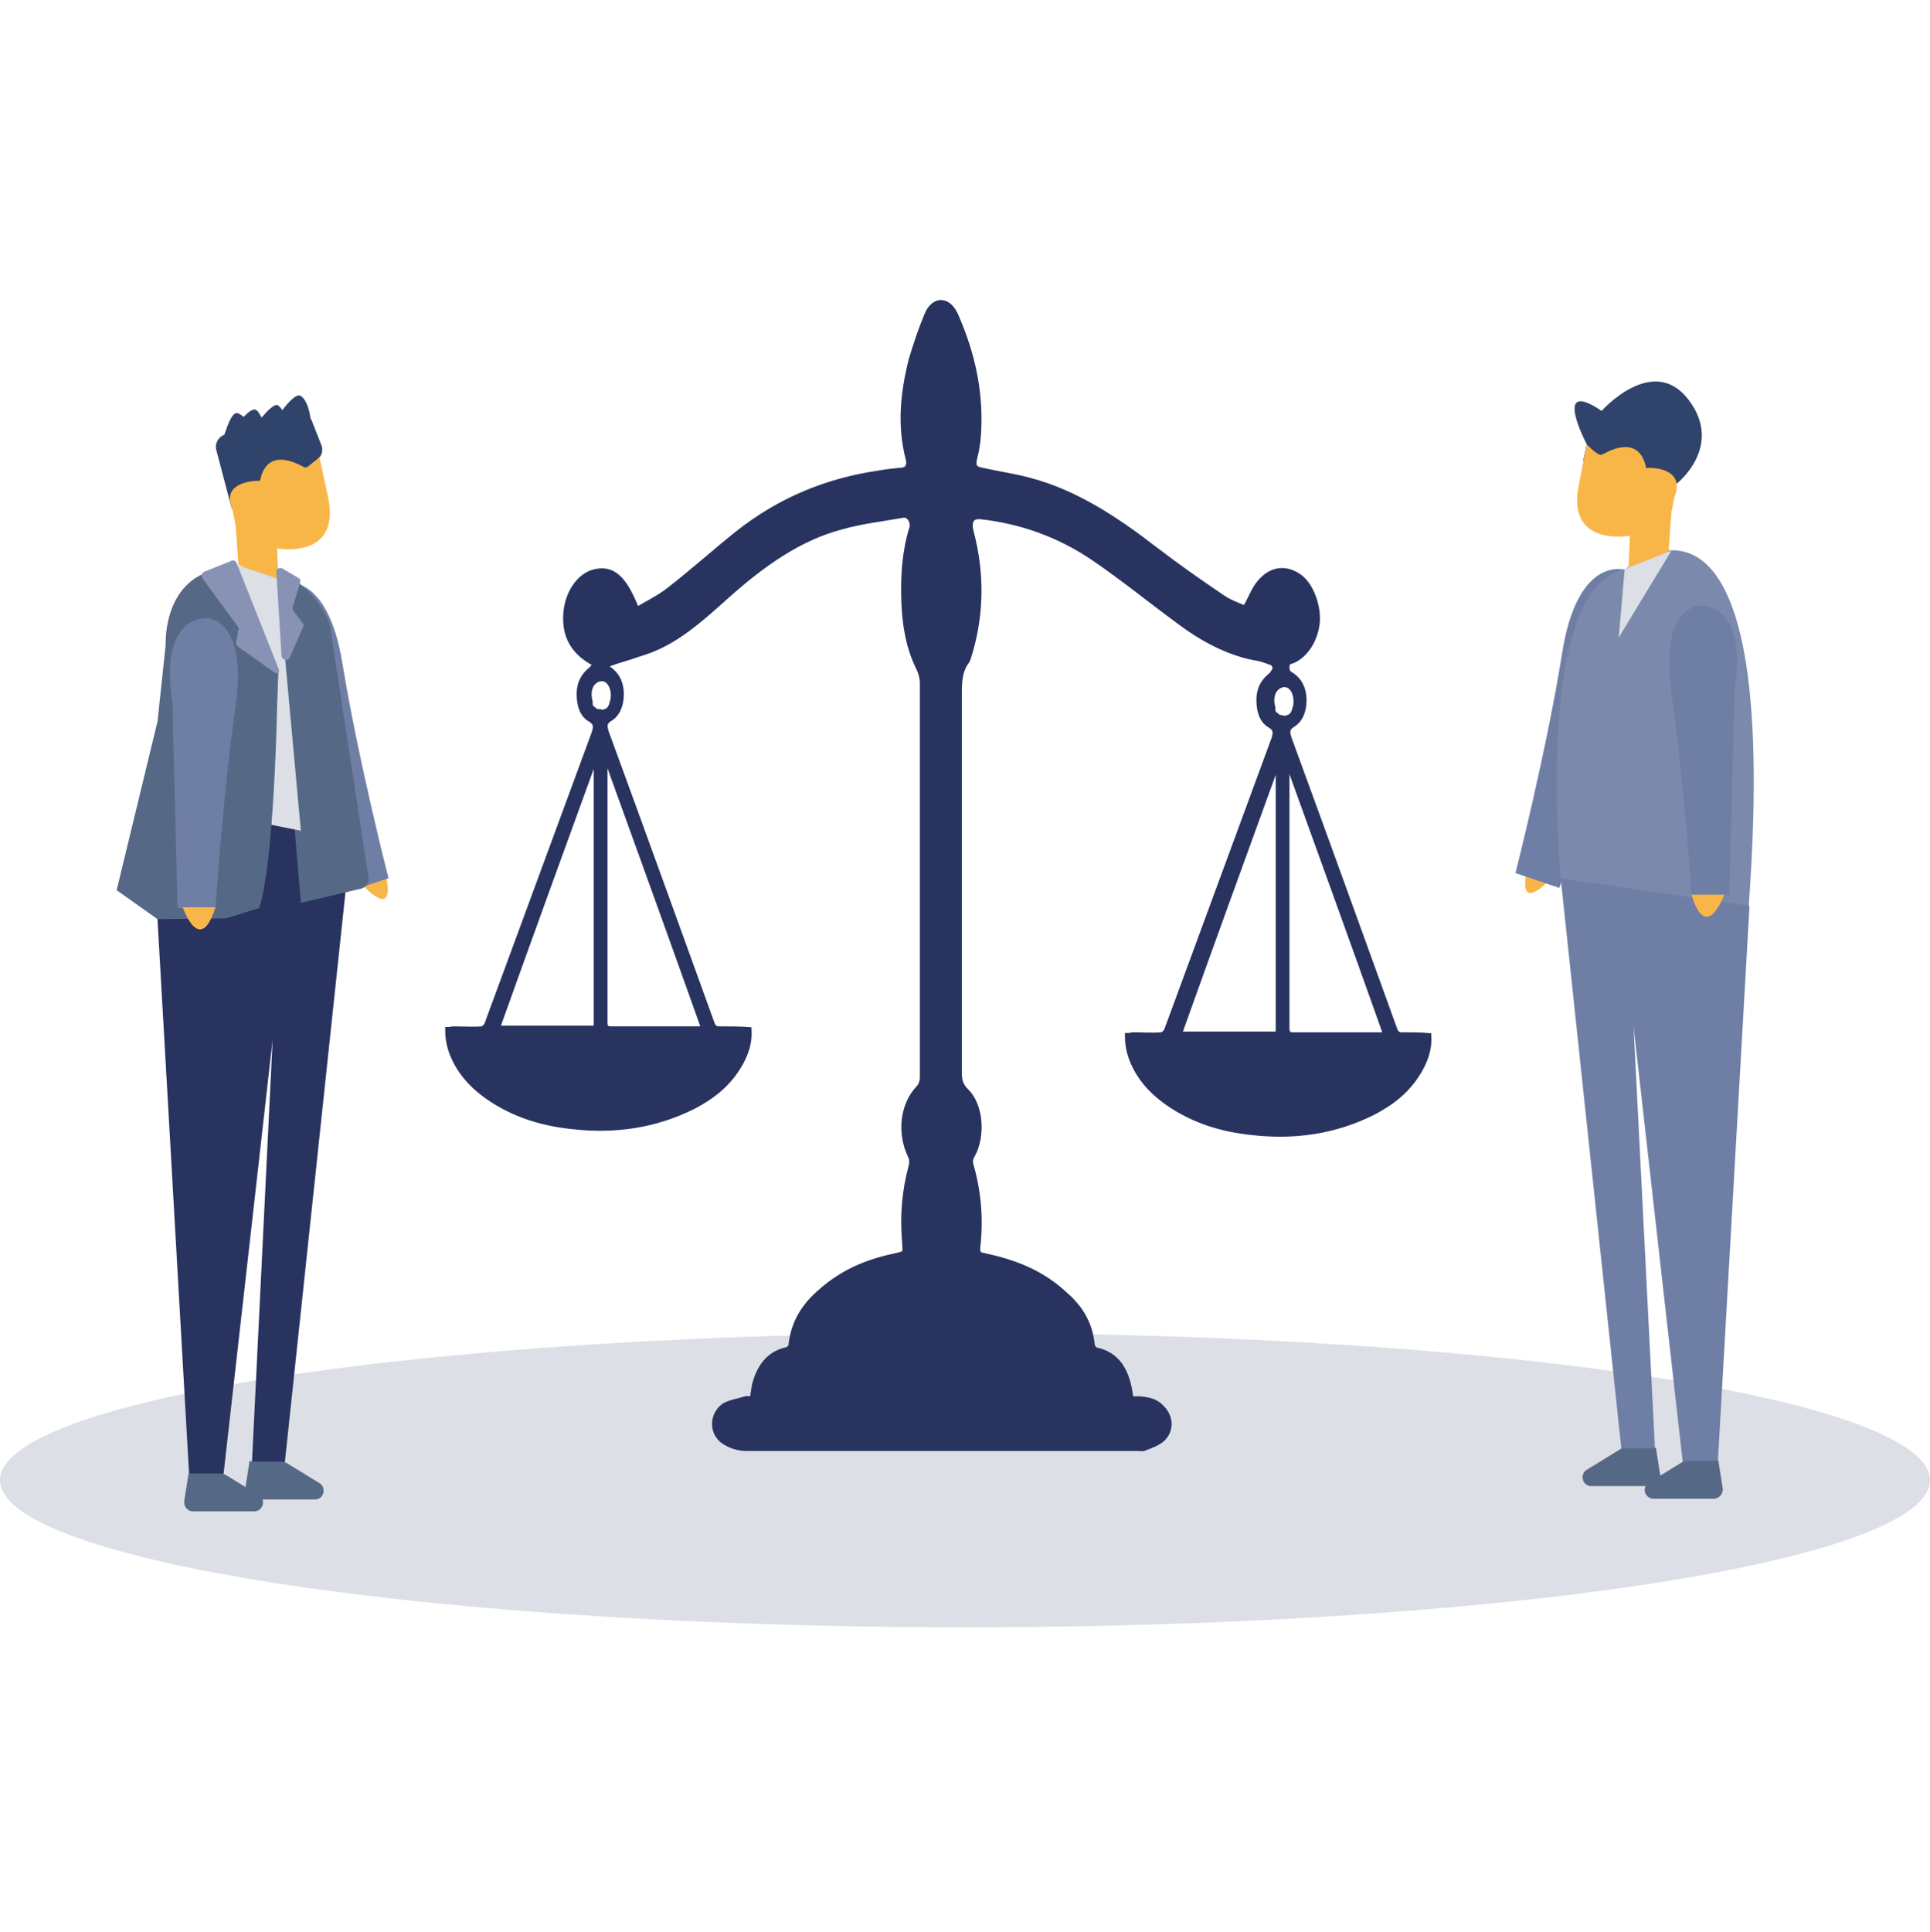 <?xml version="1.0" encoding="UTF-8"?> <svg xmlns="http://www.w3.org/2000/svg" viewBox="1870.1 2365 259.8 260" width="259.8" height="260"><ellipse alignment-baseline="baseline" baseline-shift="baseline" color="rgb(51, 51, 51)" fill="rgb(220, 223, 229)" font-size-adjust="none" class="st0" cx="2000" cy="2564.2" rx="129.9" ry="19.8" id="tSvga24a2cf1" title="Ellipse 20" fill-opacity="1" stroke="none" stroke-opacity="1" style="transform: rotate(0deg);"></ellipse><path fill="rgb(40, 51, 95)" stroke="none" fill-opacity="1" stroke-width="1" stroke-opacity="1" alignment-baseline="baseline" baseline-shift="baseline" color="rgb(51, 51, 51)" font-size-adjust="none" class="st1" id="tSvg89590c47d5" title="Path 390" d="M 1891.3 2488.7 C 1892.733 2513.867 1894.167 2539.033 1895.6 2564.2 C 1897.1 2564.2 1898.6 2564.2 1900.1 2564.2 C 1902.333 2544.433 1904.567 2524.667 1906.8 2504.9 C 1905.867 2524 1904.933 2543.1 1904 2562.2 C 1905.467 2562.2 1906.933 2562.2 1908.4 2562.2 C 1911.133 2536.5 1913.867 2510.8 1916.6 2485.1 C 1914.467 2481.167 1912.333 2477.233 1910.2 2473.3 C 1907.133 2473.3 1904.067 2473.3 1901 2473.3C 1897.767 2478.433 1894.533 2483.567 1891.3 2488.7Z"></path><path fill="rgb(48, 67, 107)" stroke="none" fill-opacity="1" stroke-width="1" stroke-opacity="1" alignment-baseline="baseline" baseline-shift="baseline" color="rgb(51, 51, 51)" font-size-adjust="none" class="st2" id="tSvg7589b8abdc" title="Path 391" d="M 1913.4 2425 C 1912.967 2423.9 1912.533 2422.8 1912.1 2421.7 C 1912.1 2421.6 1912 2421.5 1911.9 2421.3 C 1911.8 2420.6 1911.5 2418.9 1910.6 2418.3 C 1910.1 2417.9 1909 2419 1908.1 2420.2 C 1908 2420 1907.8 2419.8 1907.6 2419.6 C 1907.1 2419.2 1906.2 2420.2 1905.3 2421.2 C 1905.1 2420.8 1904.9 2420.4 1904.6 2420.2 C 1904.2 2419.9 1903.6 2420.4 1902.9 2421.1 C 1902.6 2420.9 1902.4 2420.7 1902.1 2420.6 C 1901.4 2420.4 1900.8 2422 1900.3 2423.5 C 1899.5 2423.8 1899 2424.7 1899.2 2425.5 C 1899.867 2428.033 1900.533 2430.567 1901.2 2433.1 C 1901.5 2434.3 1903 2434.8 1903.9 2434 C 1906.833 2431.633 1909.767 2429.267 1912.7 2426.9C 1913.4 2426.5 1913.6 2425.7 1913.4 2425Z"></path><path fill="rgb(85, 105, 135)" stroke="none" fill-opacity="1" stroke-width="1" stroke-opacity="1" alignment-baseline="baseline" baseline-shift="baseline" color="rgb(51, 51, 51)" font-size-adjust="none" class="st3" id="tSvg63480648fc" title="Path 392" d="M 1904 2561.7 C 1905.367 2561.7 1906.733 2561.7 1908.1 2561.7 C 1908.3 2561.7 1908.5 2561.8 1908.7 2561.9 C 1910.167 2562.8 1911.633 2563.7 1913.1 2564.6 C 1914.1 2565.2 1913.7 2566.8 1912.5 2566.8 C 1909.767 2566.8 1907.033 2566.8 1904.3 2566.8 C 1903.5 2566.8 1903 2566.1 1903.1 2565.4 C 1903.3 2564.133 1903.5 2562.867 1903.7 2561.6"></path><path fill="rgb(85, 105, 135)" stroke="none" fill-opacity="1" stroke-width="1" stroke-opacity="1" alignment-baseline="baseline" baseline-shift="baseline" color="rgb(51, 51, 51)" font-size-adjust="none" class="st3" id="tSvgf1c7754afa" title="Path 393" d="M 1895.5 2563.2 C 1895.3 2564.467 1895.1 2565.733 1894.9 2567 C 1894.8 2567.7 1895.3 2568.4 1896.1 2568.4 C 1898.833 2568.4 1901.567 2568.4 1904.3 2568.4 C 1905.5 2568.4 1906 2566.8 1904.9 2566.2 C 1903.433 2565.3 1901.967 2564.4 1900.5 2563.5 C 1900.3 2563.4 1900.1 2563.3 1899.9 2563.3 C 1898.533 2563.3 1897.167 2563.3 1895.8 2563.3"></path><path fill="rgb(249, 182, 72)" stroke="none" fill-opacity="1" stroke-width="1" stroke-opacity="1" alignment-baseline="baseline" baseline-shift="baseline" color="rgb(51, 51, 51)" font-size-adjust="none" class="st4" id="tSvg1fe5dcf444" title="Path 394" d="M 1918.9 2484.1 C 1918.9 2484.1 1923.5 2489.2 1922 2482.6Z"></path><path fill="rgb(111, 126, 164)" stroke="none" fill-opacity="1" stroke-width="1" stroke-opacity="1" alignment-baseline="baseline" baseline-shift="baseline" color="rgb(51, 51, 51)" font-size-adjust="none" class="st5" id="tSvg10949abc3cd" title="Path 395" d="M 1906.5 2456.9 C 1906.5 2456.9 1900.3 2446.3 1907.9 2443.5 C 1907.9 2443.5 1914.1 2441.4 1916.2 2454.3 C 1918.3 2467.2 1922.4 2483.2 1922.4 2483.2 C 1920.467 2483.833 1918.533 2484.467 1916.6 2485.1C 1913.233 2475.7 1909.867 2466.3 1906.5 2456.9Z"></path><path fill="rgb(85, 105, 135)" stroke="none" fill-opacity="1" stroke-width="1" stroke-opacity="1" alignment-baseline="baseline" baseline-shift="baseline" color="rgb(51, 51, 51)" font-size-adjust="none" class="st3" id="tSvg138354e284d" title="Path 396" d="M 1910.6 2486.5 C 1913.3 2485.867 1916 2485.233 1918.7 2484.6 C 1919.4 2484.4 1919.8 2483.8 1919.7 2483.1 C 1917.967 2471.767 1916.233 2460.433 1914.5 2449.1 C 1914.5 2449.1 1913 2443.9 1906.8 2441.5"></path><path fill="rgb(249, 182, 72)" stroke="none" fill-opacity="1" stroke-width="1" stroke-opacity="1" alignment-baseline="baseline" baseline-shift="baseline" color="rgb(51, 51, 51)" font-size-adjust="none" class="st4" id="tSvg8a3a1d338d" title="Path 397" d="M 1901.4 2433.6 C 1901.533 2434.267 1901.667 2434.933 1901.8 2435.6 C 1901.933 2437.4 1902.067 2439.2 1902.2 2441 C 1904 2441.9 1905.8 2442.8 1907.6 2443.7 C 1907.533 2442.067 1907.467 2440.433 1907.4 2438.8 C 1907.4 2438.8 1915.9 2440.4 1914.3 2432.1 C 1913.9 2430.233 1913.5 2428.367 1913.1 2426.5 C 1913.1 2426.5 1911.6 2428.1 1911.1 2427.9 C 1910.6 2427.7 1906.1 2424.8 1905.1 2429.7C 1905.2 2429.7 1899.6 2429.5 1901.4 2433.6Z"></path><path fill="rgb(220, 223, 229)" stroke="none" fill-opacity="1" stroke-width="1" stroke-opacity="1" alignment-baseline="baseline" baseline-shift="baseline" color="rgb(51, 51, 51)" font-size-adjust="none" class="st0" id="tSvg15381c784ea" title="Path 398" d="M 1901 2440.7 C 1903.167 2441.433 1905.333 2442.167 1907.5 2442.9 C 1908.533 2454.2 1909.567 2465.5 1910.6 2476.8 C 1909.267 2476.533 1907.933 2476.267 1906.6 2476 C 1906.933 2469.1 1907.267 2462.2 1907.6 2455.3C 1905.4 2450.433 1903.2 2445.567 1901 2440.7Z"></path><path fill="rgb(85, 105, 135)" stroke="none" fill-opacity="1" stroke-width="1" stroke-opacity="1" alignment-baseline="baseline" baseline-shift="baseline" color="rgb(51, 51, 51)" font-size-adjust="none" class="st3" id="tSvg5f15238b61" title="Path 399" d="M 1891.3 2488.7 C 1889.467 2487.4 1887.633 2486.1 1885.8 2484.8 C 1887.633 2477.233 1889.467 2469.667 1891.3 2462.1 C 1891.667 2458.667 1892.033 2455.233 1892.4 2451.8 C 1892.4 2451.8 1892 2444.2 1898 2442 C 1899.767 2444.133 1901.533 2446.267 1903.3 2448.4 C 1902.9 2448.967 1902.5 2449.533 1902.1 2450.1 C 1903.9 2451.733 1905.7 2453.367 1907.5 2455 C 1907.5 2455 1907.3 2479.9 1905 2487.2 C 1903.5 2487.667 1902 2488.133 1900.5 2488.6C 1897.433 2488.633 1894.367 2488.667 1891.3 2488.7Z"></path><path fill="rgb(111, 126, 164)" stroke="none" fill-opacity="1" stroke-width="1" stroke-opacity="1" alignment-baseline="baseline" baseline-shift="baseline" color="rgb(51, 51, 51)" font-size-adjust="none" class="st5" id="tSvg12e6e36f463" title="Path 400" d="M 1893.3 2459.5 C 1893.3 2459.5 1891.1 2448.4 1898 2448.2 C 1898 2448.2 1903.5 2448.2 1901.8 2460.1 C 1900.1 2472 1899.1 2487.2 1899.1 2487.2 C 1897.4 2487.2 1895.7 2487.2 1894 2487.2C 1893.767 2477.967 1893.533 2468.733 1893.3 2459.5Z"></path><path fill="rgb(249, 182, 72)" stroke="none" fill-opacity="1" stroke-width="1" stroke-opacity="1" alignment-baseline="baseline" baseline-shift="baseline" color="rgb(51, 51, 51)" font-size-adjust="none" class="st4" id="tSvg15779e8df90" title="Path 401" d="M 1894.7 2487.1 C 1894.7 2487.1 1897 2493.8 1899.1 2487.1Z"></path><path fill="rgb(135, 146, 180)" stroke="none" fill-opacity="1" stroke-width="1" stroke-opacity="1" alignment-baseline="baseline" baseline-shift="baseline" color="rgb(51, 51, 51)" font-size-adjust="none" class="st6" id="tSvgc7fa598648" title="Path 402" d="M 1902 2440.9 C 1903.867 2445.6 1905.733 2450.3 1907.6 2455 C 1907.8 2455.6 1907.4 2455.8 1906.9 2455.4 C 1905.3 2454.267 1903.7 2453.133 1902.1 2452 C 1901.9 2451.8 1901.8 2451.6 1901.9 2451.3 C 1902 2450.833 1902.1 2450.367 1902.2 2449.9 C 1902.3 2449.7 1902.2 2449.5 1902.1 2449.3 C 1900.533 2447.167 1898.967 2445.033 1897.4 2442.9 C 1897.1 2442.5 1897.3 2442 1897.7 2441.9 C 1898.867 2441.433 1900.033 2440.967 1901.2 2440.5C 1901.5 2440.3 1901.9 2440.5 1902 2440.9Z"></path><path fill="rgb(135, 146, 180)" stroke="none" fill-opacity="1" stroke-width="1" stroke-opacity="1" alignment-baseline="baseline" baseline-shift="baseline" color="rgb(51, 51, 51)" font-size-adjust="none" class="st6" id="tSvged414af478" title="Path 403" d="M 1909.1 2453.5 C 1909.7 2452.133 1910.3 2450.767 1910.9 2449.4 C 1911 2449.2 1911 2449 1910.8 2448.8 C 1910.4 2448.267 1910 2447.733 1909.6 2447.2 C 1909.5 2447.1 1909.5 2446.9 1909.5 2446.7 C 1909.833 2445.6 1910.167 2444.5 1910.5 2443.4 C 1910.6 2443.2 1910.5 2442.9 1910.3 2442.8 C 1909.567 2442.367 1908.833 2441.933 1908.1 2441.5 C 1907.7 2441.3 1907.2 2441.6 1907.3 2442 C 1907.533 2445.767 1907.767 2449.533 1908 2453.3C 1908.1 2453.9 1908.9 2454 1909.1 2453.5Z"></path><path fill="rgb(40, 51, 95)" stroke="rgb(40, 51, 95)" fill-opacity="1" stroke-width="0.75" stroke-opacity="1" alignment-baseline="baseline" baseline-shift="baseline" color="rgb(51, 51, 51)" font-size-adjust="none" stroke-miterlimit="10" class="st7" id="tSvge8b6072b9" title="Path 404" d="M 2058.8 2504.3 C 2058.3 2504.3 2058 2504.1 2057.8 2503.5 C 2053.1 2490.5 2048.4 2477.5 2043.6 2464.4 C 2043.3 2463.5 2043.3 2463 2044.1 2462.5 C 2045.1 2461.9 2045.6 2460.7 2045.6 2459.2 C 2045.6 2457.7 2045 2456.6 2044 2455.9 C 2043.6 2455.7 2043.3 2455.5 2043.3 2454.8 C 2043.3 2454 2043.8 2454 2044.1 2453.9 C 2045.9 2453.1 2047.2 2451 2047.4 2448.6 C 2047.5 2446.2 2046.4 2443.5 2044.8 2442.5 C 2043.1 2441.4 2041.2 2441.6 2039.7 2443.4 C 2038.9 2444.3 2038.5 2445.6 2037.7 2446.9 C 2036.8 2446.5 2035.6 2446.1 2034.6 2445.4 C 2031.5 2443.3 2028.5 2441.2 2025.5 2438.9 C 2020.2 2434.8 2014.8 2431.3 2008.8 2429.7 C 2006.6 2429.1 2004.4 2428.8 2002.2 2428.3 C 2001.2 2428.1 2001 2427.7 2001.3 2426.5 C 2001.5 2425.8 2001.6 2425.1 2001.7 2424.4 C 2002.3 2418.2 2001 2412.6 1998.7 2407.4 C 1997.7 2405.2 1995.8 2405.2 1994.9 2407.4 C 1994.1 2409.3 1993.4 2411.4 1992.8 2413.4 C 1991.7 2417.8 1991.2 2422.2 1992.4 2426.8 C 1992.6 2427.6 1992.3 2428.2 1991.6 2428.3 C 1990.5 2428.4 1989.5 2428.5 1988.4 2428.7 C 1981.6 2429.7 1975.2 2432.2 1969.3 2436.9 C 1966.3 2439.3 1963.3 2442 1960.2 2444.4 C 1958.8 2445.5 1957.3 2446.2 1955.8 2447.1 C 1954.1 2442.7 1952.5 2441.4 1950.1 2442 C 1948.1 2442.5 1946.5 2444.8 1946.3 2447.6 C 1946.1 2450.6 1947.3 2452.8 1950.2 2454.3 C 1950.2 2454.3 1950.2 2454.3 1950.2 2454.4 C 1950.2 2454.4 1950.3 2454.4 1950.3 2454.4 C 1950.3 2454.4 1950.4 2454.4 1950.4 2454.4 C 1950.5 2454.4 1950.6 2454.4 1950.8 2454.4 C 1950.8 2454.4 1950.8 2454.4 1950.8 2454.4 C 1950.6 2455 1950.4 2455.2 1950.4 2455.2 C 1950.867 2455.2 1951.333 2455.2 1951.8 2455.2 C 1951.8 2455.2 1951.7 2454.8 1951.6 2454.5 C 1951.7 2454.5 1951.9 2454.4 1952 2454.4 C 1952.1 2454.3 1952.2 2454.2 1952.4 2454.2 C 1953.2 2453.9 1954 2453.7 1954.9 2453.4 C 1956 2453 1957.2 2452.7 1958.3 2452.2 C 1961.8 2450.7 1964.9 2447.9 1967.9 2445.2 C 1972.6 2441 1977.6 2437.4 1983.3 2435.9 C 1986.1 2435.1 1988.9 2434.8 1991.7 2434.3 C 1992.5 2434.2 1993.1 2435.2 1992.9 2436 C 1991.9 2439.2 1991.7 2442.4 1991.8 2445.8 C 1991.9 2449 1992.4 2452.1 1993.8 2454.9 C 1994.1 2455.5 1994.3 2456.3 1994.3 2456.9 C 1994.3 2474.6 1994.3 2492.3 1994.3 2510 C 1994.3 2510.5 1994.1 2511.1 1993.8 2511.4 C 1991.6 2513.7 1991.2 2517.5 1992.7 2520.6 C 1992.9 2520.9 1992.9 2521.5 1992.8 2521.9 C 1991.9 2525.2 1991.6 2528.6 1991.9 2532 C 1992 2533.7 1992.1 2533.7 1990.8 2534 C 1987.4 2534.7 1984.1 2535.9 1981.1 2538.4 C 1978.9 2540.2 1977 2542.4 1976.6 2546.1 C 1976.6 2546.3 1976.2 2546.7 1975.9 2546.7 C 1973.8 2547.2 1972.4 2548.7 1971.7 2551.4 C 1971.6 2552 1971.5 2552.6 1971.4 2553.3 C 1971 2553.3 1970.7 2553.2 1970.4 2553.3 C 1969.5 2553.6 1968.5 2553.7 1967.6 2554.2 C 1965.9 2555.4 1965.9 2557.9 1967.6 2559 C 1968.5 2559.6 1969.6 2559.9 1970.6 2559.9 C 1988.1 2559.9 2005.6 2559.9 2023.2 2559.9 C 2023.6 2559.9 2024 2560 2024.3 2559.8 C 2025.1 2559.5 2025.9 2559.2 2026.5 2558.7 C 2027.8 2557.5 2027.7 2555.7 2026.5 2554.5 C 2025.7 2553.6 2024.7 2553.4 2023.6 2553.3 C 2023.2 2553.3 2022.7 2553.3 2022.3 2553.3 C 2021.9 2549.5 2020.5 2547.3 2017.6 2546.7 C 2017.4 2546.7 2017.2 2546.3 2017.1 2546.1 C 2016.8 2542.8 2015.2 2540.7 2013.2 2539 C 2010 2536.1 2006.3 2534.8 2002.5 2534 C 2001.8 2533.9 2001.6 2533.6 2001.7 2532.7 C 2002.1 2529 2001.8 2525.4 2000.8 2521.9 C 2000.6 2521.3 2000.7 2520.9 2001 2520.4 C 2002.4 2517.8 2002.1 2513.7 2000.1 2511.8 C 1999.4 2511.1 1999.2 2510.4 1999.2 2509.4 C 1999.2 2492.7 1999.2 2475.9 1999.2 2459.2 C 1999.2 2457.3 1999.1 2455.5 2000.2 2454 C 2000.3 2453.9 2000.3 2453.8 2000.4 2453.6 C 2002.2 2448 2002.3 2442.3 2000.8 2436.6 C 2000.4 2435.1 2000.9 2434.4 2002.1 2434.5 C 2007.5 2435.1 2012.7 2436.9 2017.5 2440.2 C 2021.3 2442.8 2025 2445.8 2028.8 2448.6 C 2032 2451 2035.4 2452.8 2039 2453.5 C 2039.8 2453.6 2040.6 2453.9 2041.4 2454.2 C 2041.6 2454.3 2041.8 2454.8 2041.8 2454.9 C 2041.7 2455.3 2041.4 2455.7 2041.2 2455.9 C 2040.2 2456.7 2039.6 2457.7 2039.6 2459.2 C 2039.6 2460.7 2040 2462 2041.1 2462.6 C 2041.9 2463.1 2041.9 2463.6 2041.6 2464.5 C 2036.8 2477.5 2032 2490.6 2027.2 2503.6 C 2027.1 2503.9 2026.7 2504.3 2026.4 2504.3 C 2025.2 2504.4 2023.9 2504.3 2022.7 2504.3 C 2022.4 2504.3 2022.2 2504.4 2021.9 2504.4 C 2021.9 2506 2022.3 2507.3 2022.9 2508.5 C 2024 2510.7 2025.6 2512.2 2027.3 2513.4 C 2030.9 2515.9 2034.8 2517 2038.8 2517.4 C 2044.3 2518 2049.7 2517.3 2054.9 2514.7 C 2057.4 2513.4 2059.7 2511.7 2061.3 2508.8 C 2062 2507.5 2062.5 2506.1 2062.4 2504.4C 2061.4 2504.3 2060.1 2504.3 2058.8 2504.3Z M 2042.2 2504.2 C 2037.733 2504.2 2033.267 2504.2 2028.8 2504.2 C 2033.2 2491.9 2037.6 2479.8 2042 2467.7 C 2042.1 2467.7 2042.1 2467.7 2042.2 2467.8 C 2042.2 2479.933 2042.2 2492.067 2042.2 2504.2C 2042.2 2504.2 2042.2 2504.2 2042.2 2504.2Z M 2042.4 2461.6 C 2042.2 2461.5 2042 2461.5 2041.9 2461.3 C 2041.7 2461.2 2041.6 2461.1 2041.5 2460.9 C 2041.5 2460.9 2041.5 2460.9 2041.5 2460.9 C 2041.4 2460.8 2041.4 2460.7 2041.4 2460.5 C 2041.4 2460.5 2041.4 2460.5 2041.4 2460.5 C 2041.4 2460.5 2041.4 2460.5 2041.4 2460.5 C 2041.4 2460.5 2041.4 2460.5 2041.4 2460.4 C 2041.4 2460.3 2041.4 2460.3 2041.4 2460.2 C 2041.4 2460.2 2041.4 2460.2 2041.4 2460.2 C 2041.2 2459.5 2041.2 2458.8 2041.5 2458.1 C 2041.9 2457.3 2042.8 2456.9 2043.5 2457.2 C 2044.2 2457.5 2044.6 2458.4 2044.6 2459.4 C 2044.6 2459.9 2044.5 2460.2 2044.4 2460.5 C 2044.4 2460.5 2044.4 2460.5 2044.4 2460.6 C 2044.3 2460.8 2044.2 2461.1 2044 2461.3 C 2043.9 2461.4 2043.8 2461.5 2043.7 2461.5 C 2043.5 2461.6 2043.3 2461.7 2043.1 2461.7C 2042.8 2461.7 2042.6 2461.6 2042.4 2461.6Z M 2054.2 2504.3 C 2050.9 2504.3 2047.5 2504.3 2044.2 2504.3 C 2043.6 2504.3 2043.3 2504.2 2043.3 2503.3 C 2043.3 2491.6 2043.3 2479.8 2043.3 2468.1 C 2043.3 2468 2043.3 2467.8 2043.5 2467.6 C 2047.9 2479.8 2052.3 2491.9 2056.7 2504.3C 2055.8 2504.3 2055 2504.3 2054.2 2504.3Z"></path><path fill="rgb(40, 51, 95)" stroke="rgb(40, 51, 95)" fill-opacity="1" stroke-width="0.75" stroke-opacity="1" alignment-baseline="baseline" baseline-shift="baseline" color="rgb(51, 51, 51)" font-size-adjust="none" stroke-miterlimit="10" class="st7" id="tSvg789df69ca5" title="Path 405" d="M 1966.9 2503.5 C 1966.4 2503.5 1966.1 2503.3 1965.9 2502.7 C 1961.2 2489.7 1956.5 2476.7 1951.7 2463.6 C 1951.4 2462.7 1951.4 2462.2 1952.2 2461.7 C 1953.2 2461.1 1953.7 2459.9 1953.7 2458.4 C 1953.7 2456.9 1953.1 2455.8 1952.1 2455.1 C 1951.8 2454.9 1951.5 2454.8 1951.4 2454.4 C 1951.1 2454.4 1950.8 2454.4 1950.5 2454.4 C 1950.4 2454.4 1950.3 2454.4 1950.2 2454.4 C 1950.1 2454.7 1949.9 2454.9 1949.7 2455.1 C 1948.7 2455.9 1948.1 2456.9 1948.1 2458.4 C 1948.1 2459.9 1948.5 2461.2 1949.6 2461.8 C 1950.4 2462.3 1950.4 2462.8 1950.1 2463.7 C 1945.3 2476.7 1940.5 2489.8 1935.7 2502.8 C 1935.6 2503.1 1935.2 2503.5 1934.9 2503.5 C 1933.7 2503.6 1932.4 2503.5 1931.2 2503.5 C 1930.9 2503.5 1930.7 2503.6 1930.4 2503.6 C 1930.4 2505.2 1930.8 2506.5 1931.4 2507.7 C 1932.5 2509.9 1934.1 2511.4 1935.8 2512.6 C 1939.4 2515.1 1943.3 2516.2 1947.3 2516.6 C 1952.8 2517.2 1958.2 2516.5 1963.4 2513.9 C 1965.9 2512.6 1968.2 2510.9 1969.8 2508 C 1970.5 2506.7 1971 2505.3 1970.9 2503.6C 1969.6 2503.5 1968.2 2503.5 1966.9 2503.5Z M 1950.3 2503.4 C 1945.867 2503.4 1941.433 2503.4 1937 2503.4 C 1941.4 2491.1 1945.8 2479 1950.2 2466.9 C 1950.3 2466.9 1950.3 2466.9 1950.4 2467 C 1950.4 2479.133 1950.4 2491.267 1950.4 2503.4C 1950.367 2503.4 1950.333 2503.4 1950.3 2503.4Z M 1950.5 2460.8 C 1950.3 2460.7 1950.1 2460.7 1950 2460.5 C 1949.8 2460.4 1949.7 2460.3 1949.6 2460.1 C 1949.6 2460.1 1949.6 2460.1 1949.6 2460.1 C 1949.5 2460 1949.5 2459.9 1949.5 2459.7 C 1949.5 2459.7 1949.5 2459.7 1949.5 2459.7 C 1949.5 2459.7 1949.5 2459.7 1949.5 2459.7 C 1949.5 2459.7 1949.5 2459.7 1949.5 2459.6 C 1949.5 2459.5 1949.5 2459.5 1949.5 2459.4 C 1949.5 2459.4 1949.5 2459.4 1949.5 2459.4 C 1949.3 2458.7 1949.3 2458 1949.6 2457.3 C 1950 2456.5 1950.9 2456.1 1951.6 2456.4 C 1952.3 2456.7 1952.7 2457.6 1952.7 2458.6 C 1952.7 2459.1 1952.6 2459.4 1952.5 2459.7 C 1952.5 2459.7 1952.5 2459.7 1952.5 2459.8 C 1952.4 2460 1952.3 2460.3 1952.1 2460.5 C 1952 2460.6 1951.9 2460.7 1951.8 2460.7 C 1951.6 2460.8 1951.4 2460.9 1951.2 2460.9C 1950.9 2460.8 1950.7 2460.8 1950.5 2460.8Z M 1962.4 2503.5 C 1959.1 2503.5 1955.7 2503.5 1952.4 2503.5 C 1951.8 2503.5 1951.5 2503.4 1951.5 2502.5 C 1951.5 2490.8 1951.5 2479 1951.5 2467.3 C 1951.5 2467.2 1951.5 2467 1951.7 2466.8 C 1956.1 2479 1960.5 2491.1 1964.9 2503.5C 1963.9 2503.5 1963.1 2503.5 1962.4 2503.5Z"></path><path fill="rgb(111, 126, 164)" stroke="none" fill-opacity="1" stroke-width="1" stroke-opacity="1" alignment-baseline="baseline" baseline-shift="baseline" color="rgb(51, 51, 51)" font-size-adjust="none" class="st5" id="tSvg134e945bc27" title="Path 406" d="M 2105.6 2487 C 2104.167 2512.167 2102.733 2537.333 2101.3 2562.5 C 2099.767 2562.5 2098.233 2562.5 2096.7 2562.5 C 2094.467 2542.733 2092.233 2522.967 2090 2503.2 C 2090.967 2522.267 2091.933 2541.333 2092.9 2560.4 C 2091.4 2560.4 2089.9 2560.4 2088.4 2560.4 C 2085.667 2534.7 2082.933 2509 2080.2 2483.3 C 2082.333 2479.367 2084.467 2475.433 2086.6 2471.5 C 2089.667 2471.5 2092.733 2471.5 2095.8 2471.5C 2099.067 2476.667 2102.333 2481.833 2105.6 2487Z"></path><path fill="rgb(85, 105, 135)" stroke="none" fill-opacity="1" stroke-width="1" stroke-opacity="1" alignment-baseline="baseline" baseline-shift="baseline" color="rgb(51, 51, 51)" font-size-adjust="none" class="st3" id="tSvg718039f4b1" title="Path 407" d="M 2092.8 2559.9 C 2091.433 2559.9 2090.067 2559.9 2088.7 2559.9 C 2088.5 2559.9 2088.2 2560 2088.1 2560.1 C 2086.633 2561 2085.167 2561.9 2083.7 2562.8 C 2082.7 2563.4 2083.1 2565 2084.3 2565 C 2087 2565 2089.7 2565 2092.4 2565 C 2093.2 2565 2093.7 2564.3 2093.6 2563.6 C 2093.4 2562.333 2093.2 2561.067 2093 2559.8"></path><path fill="rgb(85, 105, 135)" stroke="none" fill-opacity="1" stroke-width="1" stroke-opacity="1" alignment-baseline="baseline" baseline-shift="baseline" color="rgb(51, 51, 51)" font-size-adjust="none" class="st3" id="tSvg166b2cf5fc6" title="Path 408" d="M 2101.4 2561.5 C 2101.6 2562.767 2101.8 2564.033 2102 2565.3 C 2102.1 2566 2101.5 2566.7 2100.8 2566.7 C 2098.1 2566.7 2095.4 2566.7 2092.7 2566.7 C 2091.5 2566.7 2091 2565.1 2092.1 2564.5 C 2093.567 2563.6 2095.033 2562.7 2096.5 2561.8 C 2096.7 2561.7 2096.9 2561.6 2097.1 2561.6 C 2098.467 2561.6 2099.833 2561.6 2101.2 2561.6"></path><path fill="rgb(249, 182, 72)" stroke="none" fill-opacity="1" stroke-width="1" stroke-opacity="1" alignment-baseline="baseline" baseline-shift="baseline" color="rgb(51, 51, 51)" font-size-adjust="none" class="st4" id="tSvg86a76ef918" title="Path 409" d="M 2078.8 2483.3 C 2078.8 2483.3 2074.2 2488.4 2075.7 2481.8Z"></path><path fill="rgb(111, 126, 164)" stroke="none" fill-opacity="1" stroke-width="1" stroke-opacity="1" alignment-baseline="baseline" baseline-shift="baseline" color="rgb(51, 51, 51)" font-size-adjust="none" class="st5" id="tSvgd7401313a9" title="Path 410" d="M 2090.4 2455.5 C 2090.4 2455.5 2096.8 2444.6 2088.9 2441.7 C 2088.9 2441.7 2082.5 2439.6 2080.4 2452.8 C 2078.3 2466 2074.1 2482.5 2074.1 2482.5 C 2076.067 2483.167 2078.033 2483.833 2080 2484.5C 2083.467 2474.833 2086.933 2465.167 2090.4 2455.5Z"></path><path fill="rgb(123, 138, 172)" stroke="none" fill-opacity="1" stroke-width="1" stroke-opacity="1" alignment-baseline="baseline" baseline-shift="baseline" color="rgb(51, 51, 51)" font-size-adjust="none" class="st8" id="tSvgee3d8891c6" title="Path 411" d="M 2080.2 2483.2 C 2080.2 2483.2 2076.4 2443.8 2088.9 2441.6 C 2088.9 2441.6 2110.2 2422.9 2105.5 2486.9"></path><path fill="rgb(48, 67, 107)" stroke="none" fill-opacity="1" stroke-width="1" stroke-opacity="1" alignment-baseline="baseline" baseline-shift="baseline" color="rgb(51, 51, 51)" font-size-adjust="none" class="st2" id="tSvg15efd89013b" title="Path 412" d="M 2083.7 2424.8 C 2083.7 2424.8 2078.9 2415.7 2085.7 2420.3 C 2085.7 2420.3 2092.6 2412.5 2097.4 2418.8 C 2102.2 2425.1 2095.8 2430.1 2095.8 2430.1 C 2091.6 2429.1 2087.4 2428.1 2083.2 2427.1C 2083.367 2426.333 2083.533 2425.567 2083.7 2424.8Z"></path><path fill="rgb(249, 182, 72)" stroke="none" fill-opacity="1" stroke-width="1" stroke-opacity="1" alignment-baseline="baseline" baseline-shift="baseline" color="rgb(51, 51, 51)" font-size-adjust="none" class="st4" id="tSvg65dae568e" title="Path 413" d="M 2095.5 2431.9 C 2095.367 2432.567 2095.233 2433.233 2095.1 2433.9 C 2094.967 2435.7 2094.833 2437.5 2094.7 2439.3 C 2092.9 2440.2 2091.1 2441.1 2089.3 2442 C 2089.367 2440.367 2089.433 2438.733 2089.5 2437.1 C 2089.5 2437.1 2081 2438.7 2082.6 2430.4 C 2082.967 2428.533 2083.333 2426.667 2083.7 2424.8 C 2083.7 2424.8 2085.2 2426.4 2085.7 2426.2 C 2086.2 2426 2090.7 2423.1 2091.7 2428C 2091.7 2427.9 2097.2 2427.7 2095.5 2431.9Z"></path><path fill="rgb(111, 126, 164)" stroke="none" fill-opacity="1" stroke-width="1" stroke-opacity="1" alignment-baseline="baseline" baseline-shift="baseline" color="rgb(51, 51, 51)" font-size-adjust="none" class="st5" id="tSvg9e7d4c340e" title="Path 414" d="M 2103.6 2457.8 C 2103.6 2457.8 2105.8 2446.7 2098.9 2446.5 C 2098.9 2446.5 2093.4 2446.5 2095.1 2458.4 C 2096.8 2470.3 2097.8 2485.5 2097.8 2485.5 C 2099.5 2485.5 2101.2 2485.5 2102.9 2485.5C 2103.133 2476.267 2103.367 2467.033 2103.6 2457.8Z"></path><path fill="rgb(249, 182, 72)" stroke="none" fill-opacity="1" stroke-width="1" stroke-opacity="1" alignment-baseline="baseline" baseline-shift="baseline" color="rgb(51, 51, 51)" font-size-adjust="none" class="st4" id="tSvg17ec71865ab" title="Path 415" d="M 2102.2 2485.4 C 2102.2 2485.4 2099.8 2492.1 2097.8 2485.4 C 2099.233 2485.4 2100.667 2485.4 2102.1 2485.4"></path><path fill="rgb(220, 223, 229)" stroke="none" fill-opacity="1" stroke-width="1" stroke-opacity="1" alignment-baseline="baseline" baseline-shift="baseline" color="rgb(51, 51, 51)" font-size-adjust="none" class="st0" id="tSvg6323105c95" title="Path 416" d="M 2088.8 2441.6 C 2088.533 2444.667 2088.267 2447.733 2088 2450.8 C 2090.367 2446.9 2092.733 2443 2095.1 2439.1C 2093 2439.933 2090.9 2440.767 2088.8 2441.6Z"></path><defs></defs></svg> 